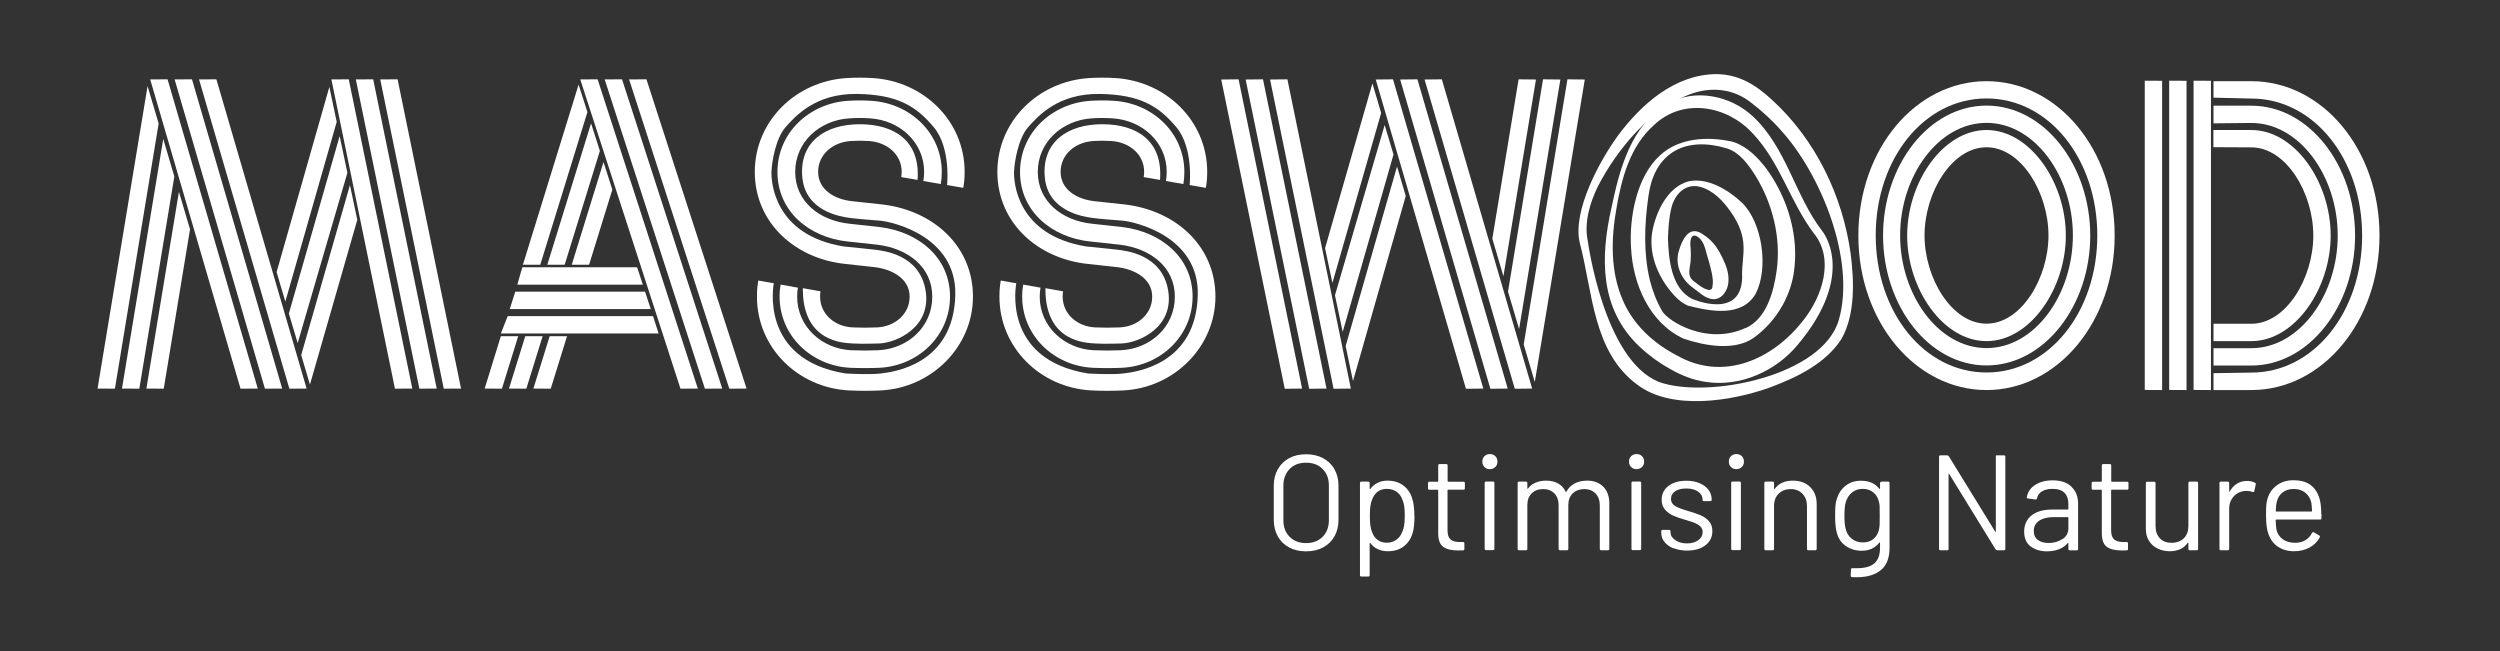 <svg xmlns="http://www.w3.org/2000/svg" id="Layer_1" data-name="Layer 1" viewBox="0 0 254.97 66.43"><rect x="0" y="0" width="254.97" height="66.43" fill="#333333" stroke="none"/><defs><style>      .cls-1 {        fill: #fff;      }    </style></defs><g><path class="cls-1" d="M131.47,55.83c-.5-.27-.88-.64-1.15-1.13-.27-.48-.41-1.04-.41-1.68v-3.48c0-.64.14-1.2.41-1.68.27-.48.66-.86,1.15-1.13.5-.27,1.07-.4,1.73-.4s1.23.13,1.74.4c.5.27.89.64,1.16,1.13.27.48.41,1.04.41,1.68v3.48c0,.64-.14,1.2-.41,1.68-.27.48-.66.86-1.16,1.13-.5.27-1.08.4-1.74.4s-1.23-.13-1.73-.4ZM134.89,54.75c.42-.42.64-.99.64-1.69v-3.54c0-.7-.21-1.26-.64-1.69-.42-.43-.99-.64-1.69-.64s-1.25.21-1.67.64c-.42.43-.64.99-.64,1.69v3.54c0,.7.21,1.26.64,1.69.42.42.98.64,1.67.64s1.26-.21,1.69-.64Z"></path><path class="cls-1" d="M144.26,52.62c0,.74-.06,1.31-.18,1.71-.17.59-.47,1.05-.91,1.39-.44.34-.99.5-1.65.5-.36,0-.69-.07-1-.21s-.56-.35-.76-.62c-.02-.02-.03-.03-.05-.02-.01,0-.02.02-.02.04v3.25c0,.09-.05.14-.14.14h-.71c-.09,0-.14-.05-.14-.14v-9.4c0-.09.05-.14.14-.14h.71c.09,0,.14.05.14.14v.58s0,.03.02.04c.01,0,.03,0,.05-.02.2-.27.45-.47.75-.62.3-.15.63-.22,1-.22.65,0,1.19.17,1.62.5.44.33.74.78.91,1.36.14.44.21,1.03.21,1.76ZM143.19,53.68c.05-.25.08-.61.08-1.06s-.02-.77-.06-1.02c-.04-.24-.1-.46-.19-.66-.11-.33-.31-.59-.59-.79s-.62-.29-1-.29-.68.1-.93.29c-.25.19-.43.45-.55.77-.08.18-.14.4-.18.65-.04.25-.06.59-.06,1.04s.02.79.06,1.04c.04.25.1.48.19.67.11.31.29.57.55.75.25.19.56.28.91.28.37,0,.69-.09.96-.28.27-.18.47-.43.59-.73.1-.2.18-.43.23-.68Z"></path><path class="cls-1" d="M149.25,49.94h-1.56s-.06.02-.06.06v4.08c0,.44.1.75.3.93.2.18.51.27.93.27h.35c.09,0,.14.05.14.14v.57c0,.09-.05.14-.14.14-.11,0-.28.01-.51.01-.66,0-1.17-.12-1.51-.37-.34-.25-.51-.71-.51-1.38v-4.38s-.02-.06-.06-.06h-.84c-.09,0-.14-.05-.14-.14v-.54c0-.09.05-.14.14-.14h.84s.06-.02.06-.06v-1.6c0-.09.05-.14.14-.14h.68c.09,0,.14.05.14.14v1.6s.02.06.06.06h1.56c.09,0,.14.05.14.14v.54c0,.09-.05.14-.14.14Z"></path><path class="cls-1" d="M151.4,47.63c-.15-.15-.22-.33-.22-.55s.07-.42.22-.56c.15-.14.33-.21.55-.21s.41.07.55.21c.15.14.22.33.22.56s-.07.41-.22.55-.33.22-.55.22-.41-.07-.55-.22ZM151.42,55.97v-6.72c0-.09.05-.14.14-.14h.71c.09,0,.14.05.14.14v6.72c0,.09-.05.14-.14.14h-.71c-.09,0-.14-.05-.14-.14Z"></path><path class="cls-1" d="M163.53,49.65c.4.42.6.98.6,1.7v4.63c0,.09-.05.14-.14.14h-.69c-.09,0-.14-.05-.14-.14v-4.44c0-.51-.15-.91-.44-1.21-.29-.3-.67-.45-1.14-.45s-.88.15-1.18.44c-.3.29-.45.69-.45,1.19v4.47c0,.09-.05.14-.14.14h-.71c-.09,0-.14-.05-.14-.14v-4.44c0-.51-.14-.91-.43-1.21s-.67-.45-1.15-.45-.88.15-1.17.44c-.29.29-.44.69-.44,1.19v4.47c0,.09-.05.14-.14.14h-.71c-.09,0-.14-.05-.14-.14v-6.72c0-.09.05-.14.14-.14h.71c.09,0,.14.05.14.14v.55s0,.03.02.03c.01,0,.03,0,.05-.02.2-.27.46-.47.78-.6.32-.13.67-.2,1.06-.2.48,0,.89.1,1.23.29.34.19.6.47.77.84.02.05.04.05.07,0,.2-.38.49-.66.86-.85.37-.19.79-.28,1.26-.28.69,0,1.24.21,1.64.62Z"></path><path class="cls-1" d="M166.36,47.63c-.15-.15-.22-.33-.22-.55s.07-.42.22-.56c.15-.14.33-.21.55-.21s.41.07.55.21c.15.14.22.33.22.56s-.07.41-.22.55-.33.22-.55.22-.41-.07-.55-.22ZM166.39,55.97v-6.72c0-.09.05-.14.14-.14h.71c.09,0,.14.05.14.14v6.72c0,.09-.05.14-.14.14h-.71c-.09,0-.14-.05-.14-.14Z"></path><path class="cls-1" d="M170.69,55.94c-.4-.17-.71-.39-.93-.66-.22-.28-.33-.58-.33-.93v-.17c0-.09.05-.14.14-.14h.66c.09,0,.14.05.14.14v.11c0,.3.16.57.48.79.32.23.72.34,1.2.34s.87-.11,1.16-.33c.29-.22.44-.49.44-.82,0-.23-.08-.42-.23-.57-.15-.15-.33-.26-.54-.35s-.53-.19-.96-.32c-.52-.15-.94-.29-1.27-.44s-.61-.35-.84-.62c-.23-.26-.34-.6-.34-1,0-.59.23-1.06.69-1.41s1.07-.53,1.83-.53c.51,0,.96.08,1.35.25.39.17.69.39.91.68.21.29.32.62.32.97v.04c0,.09-.05.14-.14.14h-.65c-.09,0-.14-.05-.14-.14v-.04c0-.31-.15-.58-.45-.79-.3-.21-.7-.32-1.21-.32-.47,0-.85.09-1.13.28-.29.19-.43.45-.43.78,0,.31.14.55.41.72.28.17.71.33,1.29.5.53.16.97.3,1.3.44.33.14.62.34.86.6s.36.61.36,1.03c0,.6-.24,1.08-.71,1.44-.47.36-1.09.54-1.87.54-.52,0-.98-.08-1.38-.25Z"></path><path class="cls-1" d="M176.54,47.63c-.15-.15-.22-.33-.22-.55s.07-.42.22-.56c.15-.14.33-.21.55-.21s.41.07.55.21c.15.14.22.33.22.56s-.07.41-.22.55-.33.22-.55.22-.41-.07-.55-.22ZM176.56,55.97v-6.72c0-.09.05-.14.14-.14h.71c.09,0,.14.05.14.14v6.72c0,.09-.05.14-.14.14h-.71c-.09,0-.14-.05-.14-.14Z"></path><path class="cls-1" d="M184.62,49.68c.44.43.66,1.01.66,1.74v4.56c0,.09-.05.14-.14.14h-.71c-.09,0-.14-.05-.14-.14v-4.37c0-.51-.15-.92-.46-1.25-.31-.32-.71-.48-1.2-.48s-.92.16-1.23.47-.47.72-.47,1.23v4.4c0,.09-.05.14-.14.14h-.71c-.09,0-.14-.05-.14-.14v-6.72c0-.09.05-.14.14-.14h.71c.09,0,.14.05.14.14v.59s0,.03.02.04.03,0,.03-.01c.41-.57,1.03-.86,1.87-.86.74,0,1.33.22,1.76.65Z"></path><path class="cls-1" d="M191.86,49.12h.71c.09,0,.14.05.14.14v6.62c0,1.03-.3,1.79-.89,2.27-.59.48-1.41.72-2.45.72-.21,0-.37,0-.48-.01-.09,0-.14-.06-.14-.15l.03-.64s.01-.08.04-.1c.03-.02.06-.03.1-.02h.37c.86.01,1.48-.15,1.87-.49.39-.34.58-.87.58-1.6v-.51s0-.03-.02-.03c-.01,0-.03,0-.05.02-.42.55-1.03.83-1.81.83-.6,0-1.13-.16-1.6-.48-.47-.32-.78-.78-.93-1.37-.11-.38-.17-.94-.17-1.69,0-.41.01-.75.03-1.02.02-.28.07-.53.15-.75.17-.55.47-1,.9-1.33.43-.34.95-.5,1.56-.5.82,0,1.44.27,1.87.82.02.02.03.02.05.01.01,0,.02-.02.02-.04v-.54c0-.09.05-.14.14-.14ZM191.7,53.49c0-.2.01-.5.01-.89,0-.47,0-.79-.01-.95,0-.16-.03-.31-.07-.45-.07-.39-.26-.71-.55-.96s-.66-.38-1.1-.38-.8.12-1.1.37c-.3.25-.51.57-.63.97-.09.29-.14.76-.14,1.38,0,.67.05,1.14.14,1.4.09.39.29.71.6.96.31.25.68.38,1.13.38s.82-.12,1.11-.37c.29-.25.47-.57.55-.96.03-.14.05-.31.06-.51Z"></path><path class="cls-1" d="M203.67,46.44h.71c.09,0,.14.05.14.14v9.4c0,.09-.05.14-.14.14h-.69c-.06,0-.12-.03-.17-.1l-4.72-7.67s-.02-.04-.04-.04c-.02,0-.03.02-.03.05v7.62c.01.09-.03.14-.12.14h-.71c-.09,0-.14-.05-.14-.14v-9.4c0-.09.05-.14.14-.14h.69c.06,0,.12.03.17.1l4.72,7.67s.02.04.04.03c.02,0,.03-.02.03-.05v-7.62c-.01-.09.03-.14.12-.14Z"></path><path class="cls-1" d="M211.26,49.65c.45.42.68.99.68,1.69v4.65c0,.09-.05.14-.14.14h-.71c-.09,0-.14-.05-.14-.14v-.57s0-.03-.02-.04c-.01,0-.03,0-.05.01-.23.28-.53.49-.9.63s-.78.21-1.23.21c-.65,0-1.2-.17-1.65-.5-.44-.33-.66-.84-.66-1.52s.25-1.24.75-1.64,1.2-.6,2.1-.6h1.6s.06-.02.06-.06v-.53c0-.47-.13-.84-.39-1.11-.26-.27-.67-.41-1.22-.41-.44,0-.8.08-1.08.25-.28.17-.45.41-.51.71-.03.09-.08.13-.17.12l-.75-.1c-.1-.02-.14-.06-.12-.11.07-.52.35-.94.83-1.26.48-.32,1.08-.48,1.8-.48.83,0,1.47.21,1.92.64ZM210.36,54.98c.4-.27.59-.64.59-1.1v-1.08s-.02-.06-.06-.06h-1.45c-.61,0-1.1.12-1.47.37s-.55.59-.55,1.04c0,.41.14.71.42.92.28.21.65.31,1.1.31.54,0,1.01-.14,1.41-.41Z"></path><path class="cls-1" d="M216.93,49.94h-1.56s-.06.02-.06.06v4.08c0,.44.1.75.3.93.2.18.51.27.93.27h.35c.09,0,.14.05.14.14v.57c0,.09-.05.14-.14.14-.11,0-.28.01-.51.01-.66,0-1.17-.12-1.51-.37-.34-.25-.51-.71-.51-1.38v-4.38s-.02-.06-.06-.06h-.84c-.09,0-.14-.05-.14-.14v-.54c0-.09.05-.14.14-.14h.84s.06-.02.06-.06v-1.6c0-.09.05-.14.14-.14h.68c.09,0,.14.05.14.14v1.6s.02.06.06.06h1.56c.09,0,.14.05.14.14v.54c0,.09-.05.14-.14.14Z"></path><path class="cls-1" d="M223.33,49.12h.71c.09,0,.14.05.14.14v6.72c0,.09-.05.14-.14.14h-.71c-.09,0-.14-.05-.14-.14v-.59s0-.03-.03-.04c-.02,0-.03,0-.04.01-.39.57-1,.86-1.84.86-.44,0-.85-.09-1.22-.27-.37-.18-.67-.44-.88-.78-.22-.34-.33-.75-.33-1.23v-4.67c0-.09.05-.14.14-.14h.71c.09,0,.14.05.14.14v4.38c0,.53.15.94.44,1.25s.7.46,1.2.46.94-.16,1.25-.47c.31-.31.46-.73.46-1.25v-4.38c0-.09.05-.14.14-.14Z"></path><path class="cls-1" d="M229.98,49.23c.07.04.1.1.08.18l-.15.68c-.03.09-.09.12-.18.08-.16-.06-.34-.1-.54-.1h-.18c-.48.03-.88.21-1.19.55-.31.34-.47.76-.47,1.28v4.08c0,.09-.05.14-.14.14h-.71c-.09,0-.14-.05-.14-.14v-6.72c0-.09.05-.14.14-.14h.71c.09,0,.14.05.14.14v.84s0,.04.02.05.03,0,.03-.02c.19-.34.44-.61.74-.8.3-.19.65-.28,1.04-.28.3,0,.57.06.79.18Z"></path><path class="cls-1" d="M236.76,52.41v.44c0,.09-.05.14-.14.14h-4.47s-.06.02-.06.05c.02.51.05.83.08.98.1.42.32.74.65.98.33.24.76.36,1.27.36.39,0,.73-.09,1.02-.26.29-.17.53-.42.69-.75.06-.08.12-.1.19-.06l.54.32c.07.05.09.11.06.19-.23.44-.58.79-1.04,1.04-.46.25-.99.38-1.59.38-.65,0-1.2-.17-1.65-.47-.44-.3-.76-.73-.95-1.27-.17-.44-.25-1.08-.25-1.91,0-.39,0-.7.02-.95.01-.24.05-.46.1-.66.16-.6.47-1.08.95-1.44.47-.36,1.05-.54,1.72-.54.84,0,1.48.21,1.94.64.45.42.73,1.02.84,1.8.04.26.06.58.06.97ZM232.8,50.22c-.3.23-.5.55-.59.95-.06.19-.09.51-.11.94,0,.04.02.06.06.06h3.58s.06-.02.06-.06c-.02-.41-.05-.71-.08-.88-.1-.42-.31-.74-.62-.99-.31-.24-.7-.37-1.17-.37s-.83.12-1.13.35Z"></path></g><g><path class="cls-1" d="M185.02,23.84c-2.43-3.2-3.49-7.34-6.29-10.26-2.6-2.82-7.07-3.63-10.03-.84-2.45,2.17-3.32,5.43-3.85,8.56-.55,3.11-.61,6.41.66,9.33,1.07,2.5,3.14,4.4,5.53,5.63,4.74,2.7,9.83.38,12.93-3.66,1.87-2.4,3.14-6.13,1.05-8.77h0ZM183.3,35.22c-2.22,2.64-5.82,4.27-9.32,3.73-1.31-.18-2.55-.68-3.68-1.34-1.12-.62-2.16-1.38-3.09-2.26-4.07-3.84-4.01-9.09-2.86-14.15.83-3.97,1.99-8.48,5.79-10.65,2.75-1.55,6.34-.8,8.6,1.29,3.45,3.18,4.33,8.13,7.11,11.73,0,0,3.63,4.33-2.55,11.65Z"></path><path class="cls-1" d="M169.18,38.95c4.91,1.77,16.77-.57,18.37-6.37,1.71-6.03-1.81-14.76-5.88-19.25-.92-1.06-1.97-2.01-3.08-2.86-1.76-1.41-4.03-1.66-6.14-.89-4.08,1.49-7.48,5.57-9.46,9.38-.83,1.67-1.46,3.76-1.05,5.64,0,0,1.61,12.05,7.22,14.34ZM161.11,24.74c-.74-3.22,2-8.29,3.88-10.88,2.38-3.22,5.84-6.29,10.08-6.3,2.28.02,4.04,1.12,5.66,2.63,4.43,4.04,7.19,9.78,8.01,15.65.36,2.78.49,6.23-.94,8.74-1.63,2.52-4.55,3.91-7.27,4.93-3.88,1.4-10.02,2.4-13.55-.28-4.55-3.35-4.54-9.5-5.87-14.49h0Z"></path><path class="cls-1" d="M172.14,31.17c-.73-.32-1.28-.88-1.77-1.48-1.37-1.68-2.22-3.88-1.86-6.05.35-1.96,1.53-4.55,3.68-5.14,1.97-.44,4.12.9,5.47,2.17,2.11,2.07,2.72,6.71,1.41,9.26-1.39,2.47-4.65,1.82-6.93,1.24h0ZM177.67,28.11c-.02-2.22.8-3.69-1.15-6.5-.77-1.11-1.81-2.23-3.19-2.57-1.52-.36-2.58.87-2.88,2.21-.24.99-.3,2.04-.34,3.07.07,2.04.32,5.16,2.53,6.19,0,0,5.08,2.19,5.04-2.39Z"></path><path class="cls-1" d="M172.72,29.39c-1.21-.81-1.94-2.36-1.5-3.79.32-1.09,1-2.65,2.37-1.76.55.35,1.05.78,1.43,1.32.25.36.45.72.64,1.12.37.75.69,1.57.62,2.46-.04.85-.67,1.86-1.63,1.77-.85-.12-1.3-.69-1.93-1.11h0ZM174.52,29.51c.16-.13.1-.21.14-.39.04-.21.05-.42.02-.63-.07-.78-.38-1.79-.63-2.62-.14-.58-.31-1.21-.77-1.62-.85-.69-.96.36-.86,1.01.04.47.04.96,0,1.42-.09.86-.42,1.54.49,2.12,0,0,1.17,1.01,1.61.71Z"></path><path class="cls-1" d="M171.71,34.54c-3.49-1.61-5.17-5.56-5.36-9.22-.21-3.09.56-7.34,2.97-9.49,1.75-1.62,4.29-1.88,6.56-1.53.29.05.65.1.94.19,1.39.48,2.45,1.56,3.32,2.7,2.21,3.04,3.38,6.93,2.8,10.68-.42,2.62-1.93,5.03-4.08,6.58-1.95,1.38-5.04.81-7.15.09h0ZM178.06,33.45c2.08-.96,2.82-3.59,3.14-5.86.46-3.27-.4-6.82-2.16-9.66-.72-1.13-1.58-2.36-2.9-2.79-.21-.06-.63-.17-.84-.22-4.02-.86-6.69,1.13-7.19,5.17-.4,2.81-.51,5.73.16,8.51.28,1.09.69,2.17,1.26,3.14.58,1,4.55,3.53,8.51,1.7Z"></path></g><g><polygon class="cls-1" points="15.32 8.1 17.09 8.09 26.29 39.63 24.53 39.64 15.32 8.1"></polygon><polygon class="cls-1" points="17.81 8.1 19.58 8.09 28.78 39.63 27.02 39.64 17.81 8.1"></polygon><polygon class="cls-1" points="20.3 8.1 22.07 8.09 31.27 39.63 29.51 39.64 20.3 8.1"></polygon><polygon class="cls-1" points="33.8 8.1 35.57 8.09 42.05 39.63 40.28 39.64 33.8 8.1"></polygon><polygon class="cls-1" points="36.29 8.1 38.06 8.09 44.54 39.63 42.77 39.64 36.29 8.1"></polygon><polygon class="cls-1" points="38.78 8.1 40.55 8.09 47.02 39.63 45.26 39.64 38.78 8.1"></polygon><polygon class="cls-1" points="15.05 8.78 9.95 39.63 11.72 39.64 16.18 12.6 15.05 8.78"></polygon><polygon class="cls-1" points="16.65 14.17 12.44 39.63 14.21 39.64 17.78 18 16.65 14.17"></polygon><polygon class="cls-1" points="18.25 19.56 14.93 39.63 16.7 39.64 19.38 23.39 18.25 19.56"></polygon><polygon class="cls-1" points="33.59 8.87 28.21 27.75 29.1 30.76 34.34 12.43 33.59 8.87"></polygon><polygon class="cls-1" points="34.64 13.88 29.46 31.98 30.36 34.99 35.43 17.62 34.64 13.88"></polygon><polygon class="cls-1" points="35.69 18.88 30.72 36.21 31.61 39.22 36.44 22.42 35.69 18.88"></polygon></g><g><polygon class="cls-1" points="156.26 39.63 154.49 39.65 145.29 8.11 147.05 8.09 156.26 39.63"></polygon><polygon class="cls-1" points="153.77 39.63 152 39.65 142.8 8.11 144.56 8.09 153.77 39.63"></polygon><polygon class="cls-1" points="151.28 39.63 149.51 39.65 140.31 8.11 142.07 8.09 151.28 39.63"></polygon><polygon class="cls-1" points="137.77 39.63 136.01 39.65 129.53 8.11 131.3 8.09 137.77 39.63"></polygon><polygon class="cls-1" points="135.29 39.63 133.52 39.65 127.04 8.11 128.81 8.09 135.29 39.63"></polygon><polygon class="cls-1" points="132.8 39.63 131.03 39.65 124.55 8.11 126.32 8.09 132.8 39.63"></polygon><polygon class="cls-1" points="156.53 38.96 161.63 8.11 159.86 8.09 155.4 35.13 156.53 38.96"></polygon><polygon class="cls-1" points="154.93 33.56 159.14 8.11 157.37 8.09 153.8 29.74 154.93 33.56"></polygon><polygon class="cls-1" points="153.33 28.17 156.65 8.11 154.88 8.09 152.2 24.34 153.33 28.17"></polygon><polygon class="cls-1" points="137.99 38.86 143.37 19.99 142.48 16.98 137.24 35.3 137.99 38.86"></polygon><polygon class="cls-1" points="136.94 33.85 142.12 15.76 141.22 12.75 136.15 30.12 136.94 33.85"></polygon><polygon class="cls-1" points="135.89 28.86 140.86 11.52 139.97 8.51 135.14 25.31 135.89 28.86"></polygon></g><g><polygon class="cls-1" points="59.18 8.1 60.95 8.09 71.17 39.63 69.4 39.64 59.18 8.1"></polygon><polygon class="cls-1" points="61.67 8.1 63.44 8.09 73.66 39.63 71.89 39.64 61.67 8.1"></polygon><polygon class="cls-1" points="64.16 8.1 65.93 8.09 76.14 39.63 74.38 39.64 64.16 8.1"></polygon><polygon class="cls-1" points="53.27 27.26 52.76 29.03 65.56 29.03 64.98 27.26 53.27 27.26"></polygon><polygon class="cls-1" points="52.55 29.75 51.99 31.52 66.37 31.52 65.79 29.75 52.55 29.75"></polygon><polygon class="cls-1" points="51.78 32.24 51.08 34.01 67.17 34.01 66.6 32.24 51.78 32.24"></polygon><g><polygon class="cls-1" points="55.1 27 59.91 11.43 59.01 8.63 53.33 27 55.1 27"></polygon><polygon class="cls-1" points="51.08 34.29 49.43 39.63 51.19 39.64 52.85 34.29 51.08 34.29"></polygon></g><g><polygon class="cls-1" points="57.59 27 61.18 15.39 60.28 12.58 55.82 27 57.59 27"></polygon><polygon class="cls-1" points="53.57 34.29 51.91 39.63 53.68 39.64 55.34 34.29 53.57 34.29"></polygon></g><g><polygon class="cls-1" points="60.08 27 62.45 19.34 61.55 16.53 58.31 27 60.08 27"></polygon><polygon class="cls-1" points="56.06 34.29 54.4 39.63 56.17 39.64 57.83 34.29 56.06 34.29"></polygon></g></g><g><path class="cls-1" d="M202.6,8.28c-7.22,0-13.07,6.92-13.07,15.74s5.85,15.76,13.07,15.76,13.07-6.94,13.07-15.76-5.85-15.74-13.07-15.74ZM202.6,37.99c-6.38,0-11.3-6.18-11.3-13.98s4.92-13.97,11.3-13.97,11.3,6.18,11.3,13.97-4.92,13.98-11.3,13.98Z"></path><path class="cls-1" d="M202.6,10.77c-5.87,0-10.55,6.07-10.55,13.25s4.67,13.25,10.55,13.25,10.58-6.07,10.58-13.25-4.7-13.25-10.58-13.25ZM202.6,35.5c-4.93,0-8.81-5.46-8.81-11.49s3.88-11.48,8.81-11.48,8.81,5.45,8.81,11.48-3.87,11.49-8.81,11.49Z"></path><path class="cls-1" d="M202.6,13.26c-4.44,0-8.09,5.33-8.09,10.76s3.65,10.77,8.09,10.77,8.09-5.34,8.09-10.77-3.65-10.76-8.09-10.76ZM202.6,33.01c-3.55,0-6.32-4.65-6.32-9s2.77-8.99,6.32-8.99,6.32,4.65,6.32,8.99-2.77,9-6.32,9Z"></path></g><g><polygon class="cls-1" points="218.74 39.77 220.51 39.78 220.51 8.24 218.74 8.23 218.74 39.77"></polygon><polygon class="cls-1" points="221.23 39.77 223 39.78 223 8.24 221.23 8.23 221.23 39.77"></polygon><polygon class="cls-1" points="223.72 39.77 225.49 39.78 225.49 8.24 223.72 8.23 223.72 39.77"></polygon><path class="cls-1" d="M229.61,10.05c6.38,0,11.3,6.18,11.3,13.97s-4.92,13.98-11.3,13.98l-3.86.06v1.72h3.86c7.22,0,13.07-6.94,13.07-15.76s-5.85-15.74-13.07-15.74h-3.86v1.68l3.86.09Z"></path><path class="cls-1" d="M229.61,12.54c4.93,0,8.81,5.45,8.81,11.48s-3.87,11.49-8.81,11.49h-3.86v1.77h3.86c5.87,0,10.58-6.07,10.58-13.25s-4.7-13.25-10.58-13.25h-3.86v1.8l3.86-.04Z"></path><path class="cls-1" d="M229.61,15.03c3.55,0,6.32,4.65,6.32,8.99s-2.77,9-6.32,9h-3.86v1.77h3.86c4.44,0,8.09-5.34,8.09-10.77s-3.65-10.76-8.09-10.76h-3.87v1.75l3.87.02Z"></path></g><g><path class="cls-1" d="M79.62,29.01c-.07.39-.11.67-.11,1.24,0,3.98,3.23,7.06,7.21,7.26.85.04,2.11.04,2.96,0,3.98-.19,7.21-3.28,7.21-7.26s-3.19-6.6-7.15-7.09c-.59-.07-2.33-.26-3.09-.34-3.04-.31-5.55-2.24-5.55-5.29s2.5-5.27,5.51-5.46c.7-.05,1.42-.05,2.13,0,3.02.19,5.51,2.44,5.51,5.46,0,.31-.03.63-.08.93l1.78.31c.07-.41.1-.82.1-1.23,0-3.98-3.23-7.02-7.2-7.26-.78-.05-1.58-.05-2.36,0-3.97.25-7.2,3.28-7.2,7.26s3.2,6.68,7.17,7.09c.8.09,2.5.27,3.05.33,3.04.38,5.57,2.23,5.57,5.3s-2.48,5.31-5.5,5.46c-.92.04-1.86.04-2.78,0-3.02-.15-5.5-2.44-5.5-5.46,0-.43.03-.6.08-.92l-1.78-.32Z"></path><path class="cls-1" d="M83.68,29.73c-.04.24-.04.28-.04.52,0,1.79,1.5,3.05,3.29,3.14.85.04,1.71.04,2.55,0,1.79-.09,3.29-1.35,3.29-3.14s-1.71-2.77-3.53-3c-.5-.06-2.09-.23-3.01-.33-5.15-.53-9.25-4.21-9.25-9.39s4.18-9.25,9.38-9.57c.87-.05,1.76-.05,2.64,0,5.19.32,9.38,4.37,9.38,9.57,0,.54-.04,1.09-.14,1.63l-1.65-.29s.41-3.78-1.35-5.89c-1.76-2.1-3.63-3.34-7.84-3.4s-6.28,2.25-7.29,3.4-1.4,3.59-1.43,4.53.19,6.43,7.32,7.62c0,0,2.26.22,3.17.33.91.11,4.62.47,5.23,4.18s-2.92,5.31-4.73,5.39c0,0-1.84.06-2.7,0s-5.14-.07-5.09-5.64l1.79.32ZM91.91,18.07c.03-.18.05-.36.05-.54,0-1.81-1.53-3.03-3.34-3.15-.61-.04-1.23-.04-1.84,0-1.81.11-3.34,1.34-3.34,3.15s1.66,2.8,3.47,2.99c.79.08,2.52.27,3.14.34,5.21.64,9.18,4.29,9.18,9.39s-4.2,9.32-9.42,9.57c-.93.05-2.25.05-3.19,0-5.22-.25-9.42-4.35-9.42-9.57,0-.75.06-1.17.14-1.64l1.58.28s-1.58,7.76,7.31,9.2c0,0,2.42.15,3.61,0s7.45-.85,7.59-8.05c.11-5.95-6.41-7.41-7.62-7.53-.86-.08-2.26-.16-3.17-.29s-4.54-.66-4.82-4.21,2.35-5.34,5.87-5.34,6.19,1.69,5.89,5.68l-1.67-.29Z"></path></g><g><path class="cls-1" d="M104.36,29.01c-.07.39-.11.67-.11,1.24,0,3.98,3.23,7.06,7.21,7.26.85.04,2.11.04,2.96,0,3.98-.19,7.21-3.28,7.21-7.26s-3.19-6.6-7.15-7.09c-.59-.07-2.33-.26-3.09-.34-3.04-.31-5.55-2.24-5.55-5.29s2.5-5.27,5.51-5.46c.7-.05,1.42-.05,2.13,0,3.02.19,5.51,2.44,5.51,5.46,0,.31-.03.63-.08.93l1.78.31c.07-.41.1-.82.1-1.23,0-3.98-3.23-7.02-7.2-7.26-.78-.05-1.58-.05-2.36,0-3.97.25-7.2,3.28-7.2,7.26s3.2,6.68,7.17,7.09c.8.09,2.5.27,3.05.33,3.04.38,5.57,2.23,5.57,5.3s-2.48,5.31-5.5,5.46c-.92.04-1.86.04-2.78,0-3.02-.15-5.5-2.44-5.5-5.46,0-.43.03-.6.08-.92l-1.78-.32Z"></path><path class="cls-1" d="M108.42,29.73c-.04.24-.04.28-.04.52,0,1.79,1.5,3.05,3.29,3.14.85.04,1.71.04,2.55,0,1.79-.09,3.29-1.35,3.29-3.14s-1.71-2.77-3.53-3c-.5-.06-2.09-.23-3.01-.33-5.15-.53-9.25-4.21-9.25-9.39s4.18-9.25,9.38-9.57c.87-.05,1.76-.05,2.64,0,5.19.32,9.38,4.37,9.38,9.57,0,.54-.04,1.09-.14,1.63l-1.65-.29s.41-3.78-1.35-5.89c-1.76-2.1-3.63-3.34-7.84-3.4s-6.28,2.25-7.29,3.4-1.4,3.59-1.43,4.53.19,6.43,7.32,7.62c0,0,2.26.22,3.17.33.91.11,4.62.47,5.23,4.18s-2.92,5.31-4.73,5.39c0,0-1.84.06-2.7,0s-5.14-.07-5.09-5.64l1.79.32ZM116.64,18.07c.03-.18.05-.36.05-.54,0-1.81-1.53-3.03-3.34-3.15-.61-.04-1.23-.04-1.84,0-1.81.11-3.34,1.34-3.34,3.15s1.66,2.8,3.47,2.99c.79.08,2.52.27,3.14.34,5.21.64,9.18,4.29,9.18,9.39s-4.2,9.32-9.42,9.57c-.93.05-2.25.05-3.19,0-5.22-.25-9.42-4.35-9.42-9.57,0-.75.06-1.17.14-1.64l1.58.28s-1.58,7.76,7.31,9.2c0,0,2.42.15,3.61,0s7.45-.85,7.59-8.05c.11-5.95-6.41-7.41-7.62-7.53-.86-.08-2.26-.16-3.17-.29s-4.54-.66-4.82-4.21,2.35-5.34,5.87-5.34,6.19,1.69,5.89,5.68l-1.67-.29Z"></path></g></svg>